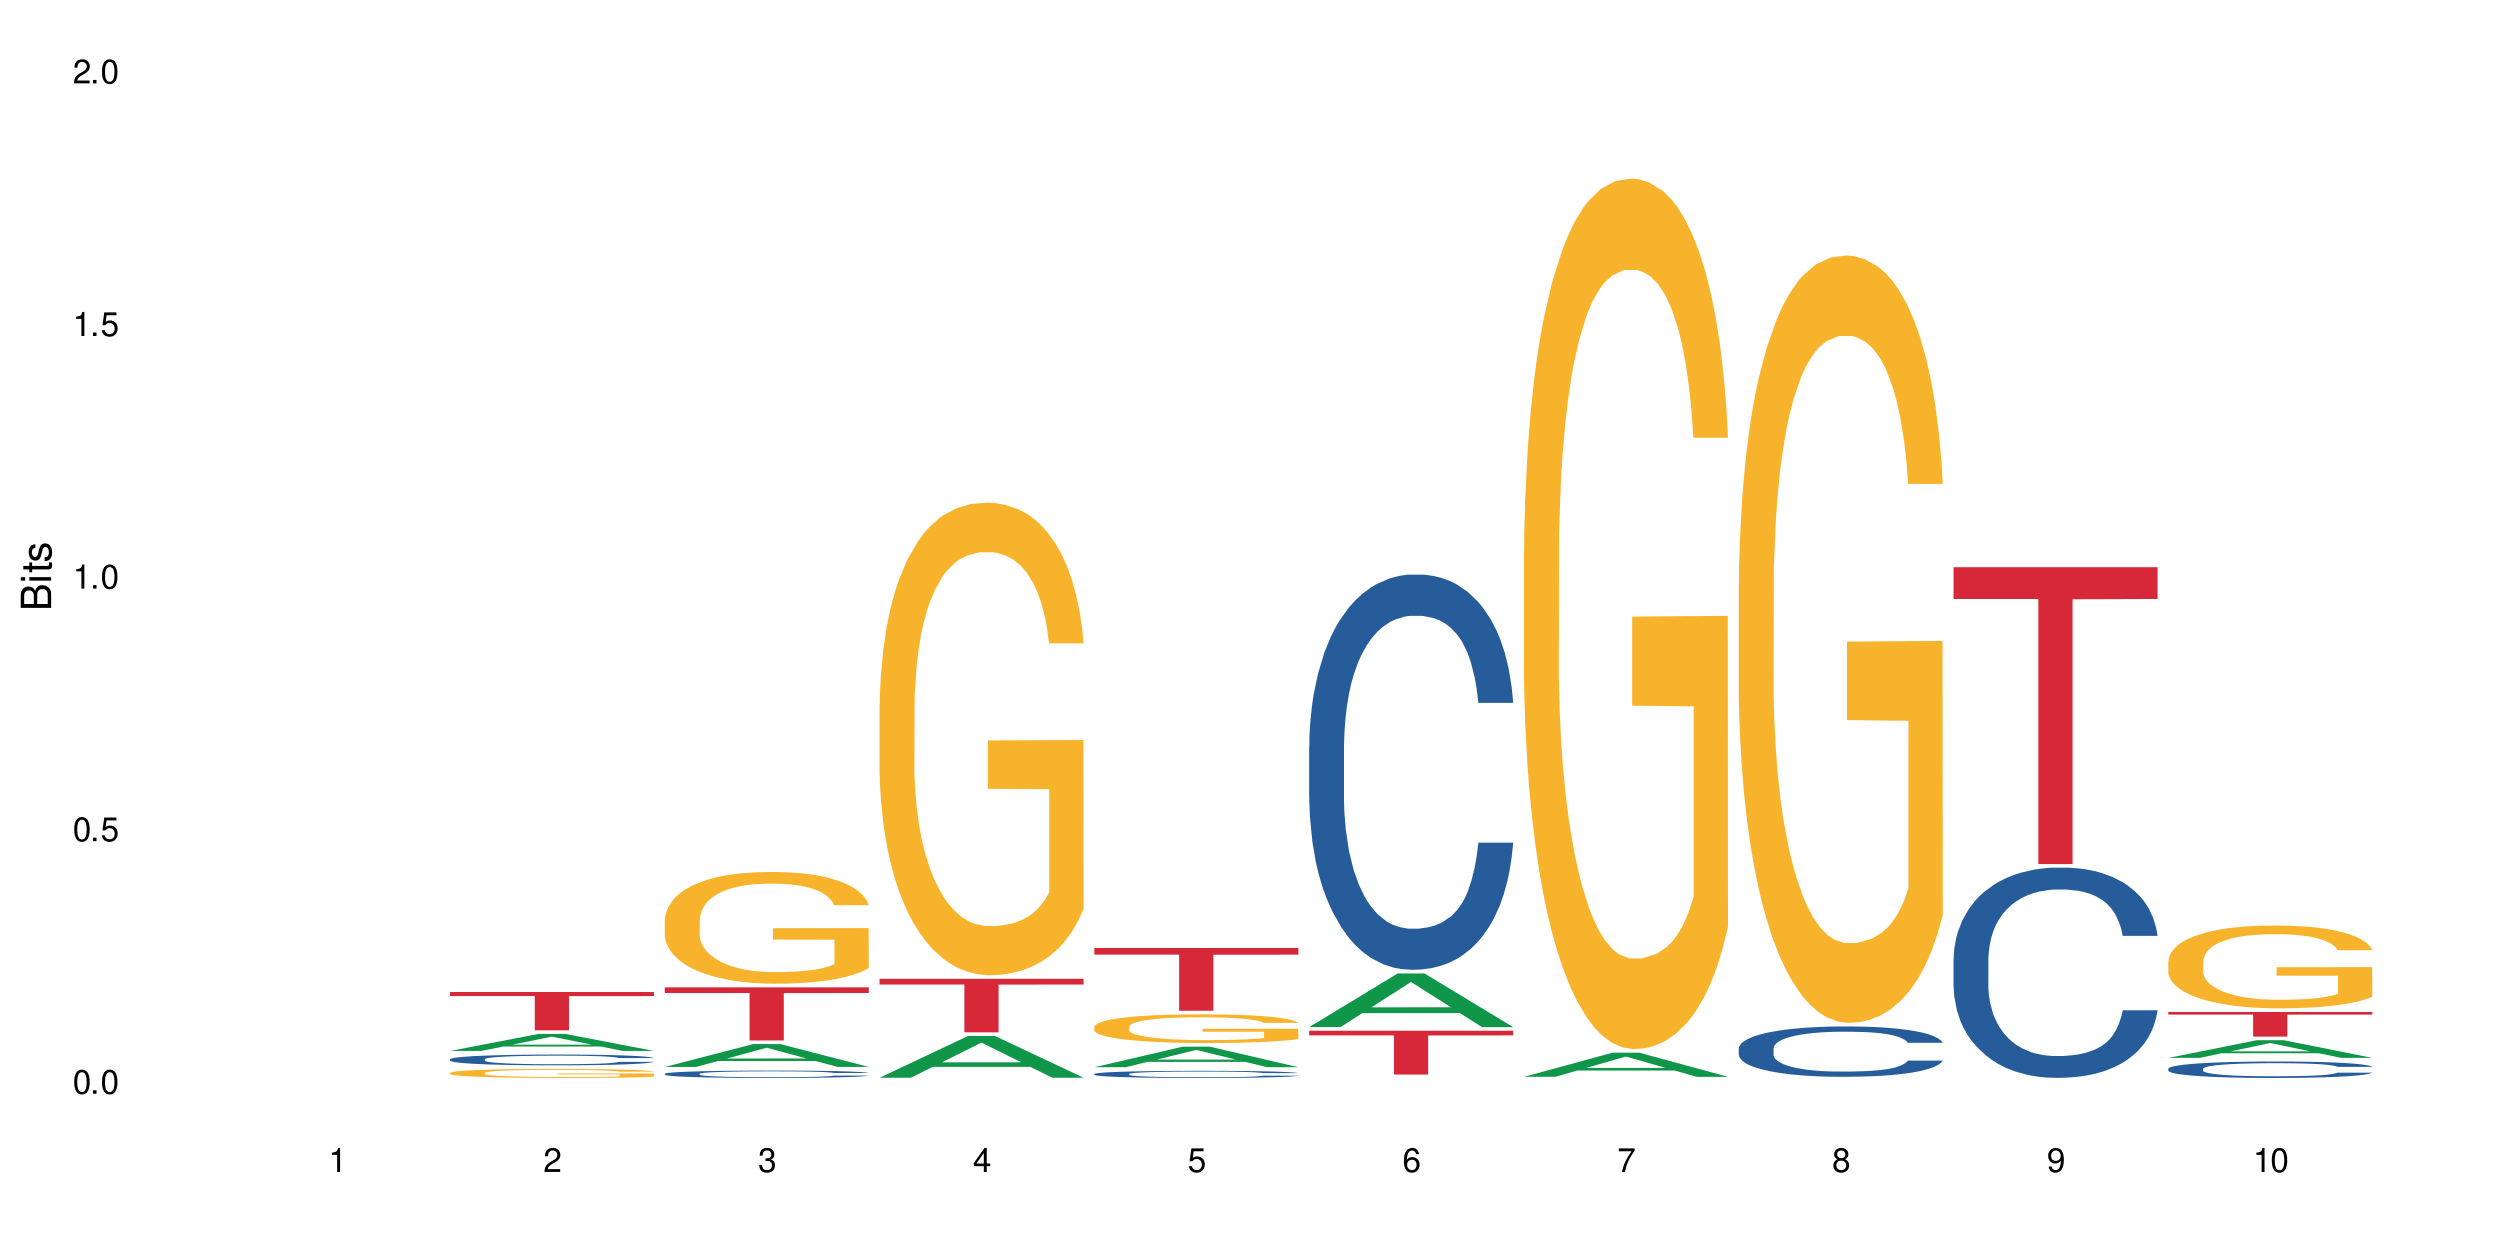 <?xml version="1.0" encoding="UTF-8"?>
<svg xmlns="http://www.w3.org/2000/svg" xmlns:xlink="http://www.w3.org/1999/xlink" width="720" height="360" viewBox="0 0 720 360">
<defs>
<g>
<g id="glyph-0-0">
</g>
<g id="glyph-0-1">
<path d="M 2.641 -6.938 C 2 -6.938 1.422 -6.656 1.078 -6.172 C 0.641 -5.562 0.406 -4.641 0.406 -3.359 C 0.406 -1.016 1.188 0.219 2.641 0.219 C 4.078 0.219 4.859 -1.016 4.859 -3.297 C 4.859 -4.641 4.656 -5.547 4.203 -6.172 C 3.844 -6.656 3.281 -6.938 2.641 -6.938 Z M 2.641 -6.188 C 3.547 -6.188 4 -5.25 4 -3.375 C 4 -1.406 3.562 -0.484 2.625 -0.484 C 1.734 -0.484 1.281 -1.438 1.281 -3.344 C 1.281 -5.25 1.734 -6.188 2.641 -6.188 Z M 2.641 -6.188 "/>
</g>
<g id="glyph-0-2">
<path d="M 1.828 -1 L 0.828 -1 L 0.828 0 L 1.828 0 Z M 1.828 -1 "/>
</g>
<g id="glyph-0-3">
<path d="M 4.562 -6.797 L 1.062 -6.797 L 0.547 -3.094 L 1.328 -3.094 C 1.719 -3.562 2.047 -3.734 2.578 -3.734 C 3.484 -3.734 4.062 -3.109 4.062 -2.094 C 4.062 -1.125 3.484 -0.531 2.578 -0.531 C 1.828 -0.531 1.375 -0.906 1.188 -1.672 L 0.328 -1.672 C 0.453 -1.109 0.547 -0.844 0.75 -0.594 C 1.125 -0.078 1.828 0.219 2.594 0.219 C 3.969 0.219 4.922 -0.781 4.922 -2.219 C 4.922 -3.562 4.031 -4.484 2.719 -4.484 C 2.25 -4.484 1.859 -4.359 1.469 -4.062 L 1.734 -5.969 L 4.562 -5.969 Z M 4.562 -6.797 "/>
</g>
<g id="glyph-0-4">
<path d="M 2.484 -4.938 L 2.484 0 L 3.328 0 L 3.328 -6.938 L 2.766 -6.938 C 2.469 -5.875 2.281 -5.734 0.984 -5.562 L 0.984 -4.938 Z M 2.484 -4.938 "/>
</g>
<g id="glyph-0-5">
<path d="M 4.859 -0.828 L 1.281 -0.828 C 1.359 -1.406 1.672 -1.781 2.5 -2.281 L 3.469 -2.828 C 4.406 -3.344 4.906 -4.062 4.906 -4.906 C 4.906 -5.484 4.672 -6.031 4.266 -6.406 C 3.859 -6.766 3.375 -6.938 2.719 -6.938 C 1.859 -6.938 1.219 -6.625 0.844 -6.031 C 0.609 -5.672 0.5 -5.234 0.484 -4.531 L 1.328 -4.531 C 1.359 -5.016 1.406 -5.281 1.531 -5.516 C 1.75 -5.938 2.188 -6.203 2.703 -6.203 C 3.469 -6.203 4.031 -5.641 4.031 -4.891 C 4.031 -4.344 3.719 -3.859 3.125 -3.516 L 2.234 -3 C 0.812 -2.172 0.406 -1.531 0.328 -0.016 L 4.859 -0.016 Z M 4.859 -0.828 "/>
</g>
<g id="glyph-0-6">
<path d="M 2.125 -3.188 L 2.578 -3.188 C 3.5 -3.188 3.984 -2.766 3.984 -1.922 C 3.984 -1.062 3.469 -0.531 2.594 -0.531 C 1.656 -0.531 1.203 -1 1.156 -2.016 L 0.312 -2.016 C 0.344 -1.453 0.438 -1.094 0.609 -0.781 C 0.953 -0.109 1.625 0.219 2.547 0.219 C 3.953 0.219 4.859 -0.625 4.859 -1.938 C 4.859 -2.828 4.516 -3.297 3.703 -3.594 C 4.344 -3.844 4.656 -4.328 4.656 -5.031 C 4.656 -6.219 3.875 -6.938 2.578 -6.938 C 1.203 -6.938 0.484 -6.172 0.453 -4.703 L 1.297 -4.703 C 1.312 -5.125 1.344 -5.359 1.453 -5.578 C 1.641 -5.969 2.062 -6.203 2.594 -6.203 C 3.344 -6.203 3.797 -5.75 3.797 -5 C 3.797 -4.516 3.609 -4.219 3.25 -4.047 C 3.016 -3.953 2.703 -3.922 2.125 -3.906 Z M 2.125 -3.188 "/>
</g>
<g id="glyph-0-7">
<path d="M 3.141 -1.672 L 3.141 0 L 3.984 0 L 3.984 -1.672 L 4.984 -1.672 L 4.984 -2.438 L 3.984 -2.438 L 3.984 -6.938 L 3.359 -6.938 L 0.266 -2.578 L 0.266 -1.672 Z M 3.141 -2.438 L 1 -2.438 L 3.141 -5.5 Z M 3.141 -2.438 "/>
</g>
<g id="glyph-0-8">
<path d="M 4.781 -5.125 C 4.609 -6.266 3.891 -6.938 2.844 -6.938 C 2.094 -6.938 1.422 -6.578 1.031 -5.953 C 0.594 -5.266 0.406 -4.422 0.406 -3.172 C 0.406 -2 0.578 -1.25 0.984 -0.641 C 1.359 -0.078 1.953 0.219 2.703 0.219 C 3.984 0.219 4.922 -0.75 4.922 -2.094 C 4.922 -3.375 4.062 -4.281 2.844 -4.281 C 2.172 -4.281 1.641 -4.031 1.281 -3.516 C 1.281 -5.234 1.828 -6.188 2.797 -6.188 C 3.391 -6.188 3.797 -5.797 3.938 -5.125 Z M 2.734 -3.531 C 3.547 -3.531 4.062 -2.953 4.062 -2.031 C 4.062 -1.156 3.484 -0.531 2.703 -0.531 C 1.922 -0.531 1.328 -1.188 1.328 -2.078 C 1.328 -2.938 1.906 -3.531 2.734 -3.531 Z M 2.734 -3.531 "/>
</g>
<g id="glyph-0-9">
<path d="M 4.984 -6.797 L 0.438 -6.797 L 0.438 -5.969 L 4.109 -5.969 C 2.5 -3.656 1.828 -2.234 1.328 0 L 2.219 0 C 2.594 -2.172 3.453 -4.047 4.984 -6.094 Z M 4.984 -6.797 "/>
</g>
<g id="glyph-0-10">
<path d="M 3.75 -3.656 C 4.469 -4.094 4.688 -4.438 4.688 -5.078 C 4.688 -6.172 3.844 -6.938 2.641 -6.938 C 1.438 -6.938 0.594 -6.172 0.594 -5.094 C 0.594 -4.438 0.812 -4.094 1.516 -3.656 C 0.734 -3.266 0.359 -2.703 0.359 -1.922 C 0.359 -0.656 1.281 0.219 2.641 0.219 C 3.984 0.219 4.922 -0.656 4.922 -1.922 C 4.922 -2.703 4.531 -3.266 3.75 -3.656 Z M 2.641 -6.188 C 3.359 -6.188 3.812 -5.75 3.812 -5.062 C 3.812 -4.406 3.344 -3.984 2.641 -3.984 C 1.922 -3.984 1.453 -4.406 1.453 -5.078 C 1.453 -5.75 1.922 -6.188 2.641 -6.188 Z M 2.641 -3.266 C 3.484 -3.266 4.062 -2.719 4.062 -1.906 C 4.062 -1.078 3.484 -0.531 2.625 -0.531 C 1.797 -0.531 1.219 -1.094 1.219 -1.906 C 1.219 -2.719 1.781 -3.266 2.641 -3.266 Z M 2.641 -3.266 "/>
</g>
<g id="glyph-0-11">
<path d="M 0.516 -1.578 C 0.672 -0.453 1.406 0.219 2.438 0.219 C 3.188 0.219 3.859 -0.141 4.266 -0.766 C 4.688 -1.453 4.891 -2.297 4.891 -3.547 C 4.891 -4.719 4.703 -5.453 4.312 -6.078 C 3.938 -6.641 3.344 -6.938 2.594 -6.938 C 1.297 -6.938 0.359 -5.969 0.359 -4.625 C 0.359 -3.344 1.234 -2.453 2.453 -2.453 C 3.094 -2.453 3.578 -2.672 4.016 -3.203 C 4 -1.484 3.469 -0.531 2.5 -0.531 C 1.906 -0.531 1.484 -0.906 1.359 -1.578 Z M 2.578 -6.203 C 3.375 -6.203 3.969 -5.531 3.969 -4.641 C 3.969 -3.797 3.391 -3.188 2.547 -3.188 C 1.734 -3.188 1.234 -3.766 1.234 -4.688 C 1.234 -5.562 1.797 -6.203 2.578 -6.203 Z M 2.578 -6.203 "/>
</g>
<g id="glyph-1-0">
</g>
<g id="glyph-1-1">
<path d="M 0 -0.953 L 0 -4.891 C 0 -5.719 -0.234 -6.344 -0.734 -6.797 C -1.188 -7.234 -1.812 -7.469 -2.5 -7.469 C -3.547 -7.469 -4.188 -7 -4.625 -5.875 C -4.984 -6.688 -5.625 -7.094 -6.531 -7.094 C -7.172 -7.094 -7.734 -6.859 -8.141 -6.391 C -8.562 -5.922 -8.75 -5.344 -8.75 -4.5 L -8.75 -0.953 Z M -4.984 -2.062 L -7.766 -2.062 L -7.766 -4.219 C -7.766 -4.844 -7.688 -5.203 -7.453 -5.5 C -7.219 -5.812 -6.859 -5.969 -6.375 -5.969 C -5.891 -5.969 -5.531 -5.812 -5.297 -5.5 C -5.062 -5.203 -4.984 -4.844 -4.984 -4.219 Z M -0.984 -2.062 L -4 -2.062 L -4 -4.781 C -4 -5.766 -3.438 -6.359 -2.484 -6.359 C -1.547 -6.359 -0.984 -5.766 -0.984 -4.781 Z M -0.984 -2.062 "/>
</g>
<g id="glyph-1-2">
<path d="M -6.281 -1.797 L -6.281 -0.797 L 0 -0.797 L 0 -1.797 Z M -8.75 -1.797 L -8.75 -0.797 L -7.484 -0.797 L -7.484 -1.797 Z M -8.75 -1.797 "/>
</g>
<g id="glyph-1-3">
<path d="M -6.281 -3.047 L -6.281 -2.016 L -8.016 -2.016 L -8.016 -1.016 L -6.281 -1.016 L -6.281 -0.172 L -5.469 -0.172 L -5.469 -1.016 L -0.719 -1.016 C -0.078 -1.016 0.281 -1.453 0.281 -2.234 C 0.281 -2.5 0.25 -2.719 0.188 -3.047 L -0.641 -3.047 C -0.609 -2.906 -0.594 -2.766 -0.594 -2.562 C -0.594 -2.141 -0.719 -2.016 -1.156 -2.016 L -5.469 -2.016 L -5.469 -3.047 Z M -6.281 -3.047 "/>
</g>
<g id="glyph-1-4">
<path d="M -4.531 -5.25 C -5.766 -5.25 -6.469 -4.422 -6.469 -2.969 C -6.469 -1.516 -5.719 -0.562 -4.547 -0.562 C -3.562 -0.562 -3.094 -1.062 -2.734 -2.562 L -2.516 -3.484 C -2.344 -4.188 -2.094 -4.469 -1.641 -4.469 C -1.047 -4.469 -0.641 -3.875 -0.641 -3 C -0.641 -2.453 -0.797 -2 -1.062 -1.75 C -1.25 -1.594 -1.422 -1.531 -1.875 -1.469 L -1.875 -0.406 C -0.422 -0.453 0.281 -1.266 0.281 -2.922 C 0.281 -4.5 -0.5 -5.516 -1.719 -5.516 C -2.656 -5.516 -3.172 -4.984 -3.469 -3.734 L -3.703 -2.766 C -3.891 -1.953 -4.156 -1.609 -4.594 -1.609 C -5.188 -1.609 -5.547 -2.125 -5.547 -2.938 C -5.547 -3.75 -5.203 -4.172 -4.531 -4.203 Z M -4.531 -5.25 "/>
</g>
</g>
</defs>
<rect x="-72" y="-36" width="864" height="432" fill="rgb(100%, 100%, 100%)" fill-opacity="1"/>
<path fill-rule="nonzero" fill="rgb(6.275%, 58.824%, 28.235%)" fill-opacity="1" d="M 129.594 302.668 L 129.656 302.664 L 155.082 297.773 L 162.805 297.773 L 188.359 302.672 L 179.383 302.672 L 172.977 301.395 L 144.91 301.395 L 138.633 302.668 L 129.594 302.668 L 147.613 300.867 L 170.402 300.859 L 159.039 298.574 L 158.914 298.57 L 158.789 298.582 L 147.547 300.859 L 147.613 300.867 Z M 129.594 302.668 "/>
<path fill-rule="nonzero" fill="rgb(14.51%, 36.078%, 60%)" fill-opacity="1" d="M 129.594 305.062 L 129.664 305.062 L 129.664 304.992 L 129.879 304.887 L 130.379 304.75 L 130.883 304.656 L 132.172 304.488 L 133.965 304.328 L 135.828 304.203 L 137.188 304.129 L 138.406 304.07 L 141.203 303.965 L 142.992 303.914 L 144.93 303.863 L 147.293 303.816 L 149.016 303.789 L 152.883 303.742 L 155.75 303.723 L 157.973 303.715 L 162.773 303.715 L 165.641 303.727 L 167.719 303.738 L 170.012 303.762 L 171.949 303.789 L 175.316 303.852 L 178.324 303.93 L 179.688 303.977 L 181.836 304.062 L 183.484 304.148 L 184.633 304.223 L 185.922 304.328 L 187.07 304.453 L 187.93 304.598 L 188.359 304.723 L 178.324 304.723 L 177.824 304.605 L 177.25 304.52 L 176.176 304.402 L 175.102 304.32 L 173.598 304.238 L 172.234 304.184 L 170.371 304.129 L 168.723 304.098 L 167.004 304.07 L 165.355 304.055 L 162.199 304.039 L 158.547 304.039 L 157.184 304.043 L 154.391 304.066 L 152.883 304.086 L 150.734 304.125 L 149.23 304.16 L 147.438 304.219 L 146.219 304.266 L 144.715 304.34 L 143.641 304.406 L 142.422 304.5 L 141.703 304.57 L 141.059 304.648 L 140.484 304.742 L 140.055 304.844 L 139.77 304.949 L 139.625 305.051 L 139.625 305.488 L 139.77 305.59 L 140.129 305.711 L 141.059 305.883 L 142.422 306.035 L 143.996 306.152 L 145.504 306.238 L 146.363 306.277 L 147.508 306.324 L 149.301 306.379 L 151.879 306.438 L 153.387 306.461 L 155.68 306.484 L 158.043 306.492 L 161.199 306.492 L 163.992 306.484 L 165.855 306.469 L 167.789 306.445 L 170.441 306.398 L 172.09 306.352 L 173.523 306.297 L 174.598 306.246 L 175.316 306.199 L 176.391 306.109 L 177.25 306.016 L 177.895 305.914 L 178.324 305.82 L 188.359 305.82 L 187.93 305.934 L 187.285 306.043 L 186.641 306.125 L 185.637 306.223 L 184.488 306.312 L 182.84 306.41 L 181.48 306.477 L 179.688 306.547 L 178.039 306.602 L 176.246 306.648 L 173.598 306.707 L 171.875 306.734 L 170.012 306.762 L 167.789 306.785 L 164.996 306.805 L 161.984 306.816 L 159.191 306.816 L 156.18 306.812 L 153.957 306.801 L 151.02 306.773 L 147.367 306.723 L 144.715 306.668 L 142.637 306.617 L 140.844 306.559 L 138.836 306.484 L 136.258 306.359 L 134.68 306.262 L 133.605 306.184 L 132.387 306.07 L 131.527 305.973 L 130.523 305.812 L 129.809 305.613 L 129.594 305.457 Z M 129.594 305.062 "/>
<path fill-rule="nonzero" fill="rgb(96.863%, 70.196%, 16.863%)" fill-opacity="1" d="M 129.594 308.969 L 129.664 308.969 L 129.664 308.922 L 129.949 308.812 L 130.668 308.668 L 131.598 308.547 L 132.602 308.449 L 133.246 308.402 L 134.32 308.328 L 135.254 308.277 L 137.617 308.172 L 140.629 308.07 L 142.277 308.027 L 144.141 307.988 L 146.793 307.941 L 148.012 307.926 L 151.738 307.887 L 155.965 307.863 L 160.625 307.859 L 162.773 307.859 L 165.711 307.871 L 169.727 307.895 L 172.02 307.918 L 173.812 307.941 L 175.676 307.973 L 177.969 308.02 L 180.117 308.078 L 181.836 308.137 L 183.559 308.207 L 184.992 308.281 L 186.211 308.367 L 187.285 308.465 L 187.93 308.547 L 188.359 308.633 L 178.398 308.633 L 177.824 308.547 L 177.18 308.484 L 176.105 308.406 L 175.031 308.348 L 173.953 308.305 L 171.949 308.242 L 170.227 308.203 L 168.078 308.172 L 166 308.148 L 163.633 308.137 L 162.199 308.129 L 158.402 308.129 L 154.961 308.148 L 152.957 308.168 L 151.523 308.184 L 149.516 308.219 L 148.297 308.25 L 147.582 308.27 L 145.43 308.34 L 143.996 308.406 L 143.207 308.453 L 142.207 308.523 L 141.488 308.59 L 140.699 308.684 L 140.27 308.754 L 139.695 308.914 L 139.625 309.344 L 139.84 309.434 L 140.27 309.531 L 140.844 309.617 L 141.703 309.707 L 142.562 309.773 L 144.07 309.867 L 145.359 309.93 L 146.363 309.969 L 148.297 310.035 L 149.086 310.055 L 150.949 310.098 L 152.883 310.133 L 155.25 310.16 L 157.039 310.172 L 159.906 310.184 L 163.562 310.184 L 167.863 310.172 L 170.586 310.152 L 172.449 310.133 L 173.668 310.117 L 175.172 310.09 L 176.246 310.066 L 177.25 310.039 L 178.469 310 L 178.469 309.434 L 160.766 309.43 L 160.766 309.164 L 188.289 309.164 L 188.359 310.09 L 186.855 310.156 L 184.992 310.215 L 183.199 310.266 L 181.336 310.305 L 178.684 310.348 L 176.535 310.379 L 173.238 310.41 L 170.227 310.434 L 167.074 310.445 L 164.277 310.453 L 160.984 310.457 L 158.043 310.453 L 154.891 310.438 L 152.383 310.418 L 150.09 310.395 L 147.797 310.363 L 144.93 310.312 L 143.066 310.273 L 141.129 310.223 L 139.195 310.164 L 137.477 310.102 L 136.328 310.051 L 135.184 309.992 L 133.965 309.922 L 132.816 309.84 L 131.957 309.77 L 131.168 309.684 L 130.594 309.605 L 130.023 309.5 L 129.734 309.414 L 129.594 309.34 Z M 129.594 308.969 "/>
<path fill-rule="nonzero" fill="rgb(83.922%, 15.686%, 22.353%)" fill-opacity="1" d="M 129.594 285.695 L 188.359 285.695 L 188.359 286.875 L 163.867 286.887 L 163.867 296.734 L 154.012 296.734 L 154.012 286.895 L 153.871 286.875 L 129.594 286.875 Z M 129.594 285.695 "/>
<path fill-rule="nonzero" fill="rgb(6.275%, 58.824%, 28.235%)" fill-opacity="1" d="M 191.453 307.281 L 191.516 307.273 L 216.945 300.688 L 224.668 300.688 L 250.219 307.285 L 241.242 307.285 L 234.84 305.562 L 206.773 305.562 L 200.492 307.281 L 191.453 307.281 L 209.473 304.852 L 232.266 304.844 L 220.898 301.766 L 220.773 301.758 L 220.648 301.777 L 209.41 304.844 L 209.473 304.852 Z M 191.453 307.281 "/>
<path fill-rule="nonzero" fill="rgb(14.51%, 36.078%, 60%)" fill-opacity="1" d="M 191.453 309.254 L 191.523 309.25 L 191.523 309.203 L 191.738 309.133 L 192.242 309.039 L 192.742 308.973 L 194.031 308.859 L 195.824 308.746 L 197.688 308.66 L 199.051 308.613 L 200.27 308.574 L 203.062 308.5 L 204.855 308.465 L 206.789 308.43 L 209.156 308.398 L 210.875 308.379 L 214.746 308.348 L 217.613 308.332 L 219.832 308.328 L 224.637 308.328 L 227.5 308.336 L 229.582 308.344 L 231.875 308.359 L 233.809 308.379 L 237.176 308.422 L 240.188 308.477 L 241.547 308.508 L 243.699 308.566 L 245.348 308.625 L 246.492 308.676 L 247.785 308.746 L 248.93 308.836 L 249.789 308.934 L 250.219 309.02 L 240.188 309.02 L 239.684 308.941 L 239.113 308.879 L 238.035 308.801 L 236.961 308.742 L 235.457 308.688 L 234.094 308.648 L 232.23 308.613 L 230.582 308.59 L 228.863 308.574 L 227.215 308.562 L 224.062 308.551 L 220.406 308.551 L 219.043 308.555 L 216.25 308.57 L 214.746 308.582 L 212.594 308.609 L 211.09 308.633 L 209.297 308.672 L 208.078 308.707 L 206.574 308.758 L 205.5 308.801 L 204.281 308.867 L 203.566 308.914 L 202.918 308.969 L 202.348 309.035 L 201.918 309.102 L 201.629 309.172 L 201.484 309.242 L 201.484 309.547 L 201.629 309.617 L 201.988 309.695 L 202.918 309.816 L 204.281 309.918 L 205.859 310 L 207.363 310.059 L 208.223 310.086 L 209.371 310.117 L 211.16 310.156 L 213.742 310.195 L 215.246 310.211 L 217.539 310.227 L 219.906 310.234 L 223.059 310.234 L 225.852 310.227 L 227.715 310.215 L 229.652 310.199 L 232.305 310.168 L 233.953 310.137 L 235.387 310.102 L 236.461 310.062 L 237.176 310.031 L 238.254 309.973 L 239.113 309.906 L 239.758 309.836 L 240.188 309.77 L 250.219 309.77 L 249.789 309.848 L 249.145 309.926 L 248.5 309.98 L 247.496 310.051 L 246.352 310.109 L 244.703 310.18 L 243.34 310.223 L 241.547 310.27 L 239.898 310.309 L 238.109 310.34 L 235.457 310.379 L 233.738 310.398 L 231.875 310.418 L 229.652 310.434 L 226.855 310.445 L 223.848 310.453 L 221.051 310.457 L 218.043 310.453 L 215.82 310.445 L 212.883 310.426 L 209.227 310.391 L 206.574 310.355 L 204.496 310.316 L 202.703 310.277 L 200.699 310.227 L 198.117 310.141 L 196.543 310.074 L 195.465 310.02 L 194.246 309.945 L 193.387 309.875 L 192.383 309.766 L 191.668 309.629 L 191.453 309.523 Z M 191.453 309.254 "/>
<path fill-rule="nonzero" fill="rgb(96.863%, 70.196%, 16.863%)" fill-opacity="1" d="M 191.453 264.91 L 191.523 264.879 L 191.523 264.293 L 191.812 262.969 L 192.527 261.145 L 193.461 259.648 L 194.461 258.473 L 195.109 257.852 L 196.184 256.973 L 197.113 256.324 L 199.48 255.004 L 202.488 253.766 L 204.137 253.238 L 206 252.738 L 208.652 252.18 L 209.871 251.973 L 213.598 251.504 L 217.828 251.211 L 222.484 251.121 L 224.637 251.152 L 227.574 251.27 L 231.586 251.594 L 233.879 251.887 L 235.672 252.18 L 237.535 252.562 L 239.828 253.148 L 241.98 253.855 L 243.699 254.562 L 245.418 255.441 L 246.852 256.383 L 248.07 257.414 L 249.145 258.648 L 249.789 259.676 L 250.219 260.703 L 240.258 260.703 L 239.684 259.676 L 239.039 258.883 L 237.965 257.914 L 236.891 257.207 L 235.816 256.648 L 233.809 255.883 L 232.09 255.414 L 229.938 255.004 L 227.859 254.738 L 225.496 254.562 L 224.062 254.504 L 220.262 254.504 L 216.824 254.707 L 214.816 254.941 L 213.383 255.18 L 211.375 255.621 L 210.156 255.973 L 209.441 256.207 L 207.293 257.117 L 205.859 257.941 L 205.07 258.5 L 204.066 259.383 L 203.348 260.176 L 202.562 261.352 L 202.133 262.234 L 201.559 264.23 L 201.484 269.523 L 201.703 270.641 L 202.133 271.848 L 202.703 272.902 L 203.566 274.02 L 204.426 274.875 L 205.93 276.02 L 207.219 276.785 L 208.223 277.285 L 210.156 278.078 L 210.945 278.344 L 212.809 278.871 L 214.746 279.281 L 217.109 279.637 L 218.902 279.812 L 221.77 279.961 L 225.422 279.961 L 229.723 279.781 L 232.445 279.547 L 234.309 279.312 L 235.527 279.105 L 237.035 278.781 L 238.109 278.488 L 239.113 278.164 L 240.332 277.668 L 240.332 270.641 L 222.629 270.609 L 222.629 267.32 L 250.148 267.289 L 250.219 278.781 L 248.715 279.578 L 246.852 280.34 L 245.059 280.93 L 243.195 281.43 L 240.547 281.988 L 238.395 282.34 L 235.098 282.75 L 232.09 283.016 L 228.934 283.191 L 226.141 283.281 L 222.844 283.309 L 219.906 283.25 L 216.75 283.074 L 214.242 282.84 L 211.949 282.547 L 209.656 282.164 L 206.789 281.547 L 204.926 281.047 L 202.992 280.43 L 201.055 279.695 L 199.336 278.902 L 198.191 278.285 L 197.043 277.578 L 195.824 276.695 L 194.68 275.695 L 193.816 274.785 L 193.031 273.758 L 192.457 272.785 L 191.883 271.465 L 191.598 270.406 L 191.453 269.496 Z M 191.453 264.91 "/>
<path fill-rule="nonzero" fill="rgb(83.922%, 15.686%, 22.353%)" fill-opacity="1" d="M 191.453 284.352 L 250.219 284.352 L 250.219 285.988 L 225.727 286.004 L 225.727 299.648 L 215.875 299.648 L 215.875 286.016 L 215.73 285.988 L 191.453 285.988 Z M 191.453 284.352 "/>
<path fill-rule="nonzero" fill="rgb(6.275%, 58.824%, 28.235%)" fill-opacity="1" d="M 253.312 310.383 L 253.375 310.371 L 278.805 298.355 L 286.527 298.355 L 312.082 310.395 L 303.102 310.395 L 296.699 307.254 L 268.633 307.254 L 262.355 310.383 L 253.312 310.383 L 271.332 305.953 L 294.125 305.941 L 282.762 300.324 L 282.633 300.312 L 282.508 300.344 L 271.27 305.941 L 271.332 305.953 Z M 253.312 310.383 "/>
<path fill-rule="nonzero" fill="rgb(96.863%, 70.196%, 16.863%)" fill-opacity="1" d="M 253.312 203.055 L 253.387 202.93 L 253.387 200.445 L 253.672 194.852 L 254.387 187.145 L 255.32 180.805 L 256.324 175.836 L 256.969 173.227 L 258.043 169.496 L 258.977 166.762 L 261.34 161.168 L 264.352 155.949 L 266 153.711 L 267.863 151.598 L 270.516 149.238 L 271.73 148.367 L 275.461 146.379 L 279.688 145.137 L 284.348 144.766 L 286.496 144.887 L 289.434 145.387 L 293.449 146.754 L 295.742 147.996 L 297.531 149.238 L 299.395 150.855 L 301.691 153.34 L 303.84 156.32 L 305.559 159.305 L 307.281 163.035 L 308.715 167.012 L 309.93 171.359 L 311.008 176.582 L 311.652 180.93 L 312.082 185.281 L 302.121 185.281 L 301.547 180.93 L 300.902 177.574 L 299.824 173.473 L 298.75 170.492 L 297.676 168.129 L 295.668 164.898 L 293.949 162.91 L 291.801 161.168 L 289.723 160.051 L 287.355 159.305 L 285.922 159.055 L 282.125 159.055 L 278.684 159.926 L 276.676 160.922 L 275.242 161.914 L 273.238 163.781 L 272.02 165.27 L 271.301 166.266 L 269.152 170.117 L 267.719 173.598 L 266.93 175.961 L 265.926 179.688 L 265.211 183.043 L 264.422 188.016 L 263.992 191.742 L 263.418 200.195 L 263.348 222.566 L 263.562 227.289 L 263.992 232.383 L 264.566 236.859 L 265.426 241.582 L 266.285 245.188 L 267.789 250.035 L 269.082 253.266 L 270.082 255.379 L 272.02 258.734 L 272.809 259.852 L 274.672 262.09 L 276.605 263.828 L 278.973 265.32 L 280.762 266.066 L 283.629 266.688 L 287.285 266.688 L 291.586 265.941 L 294.309 264.949 L 296.172 263.953 L 297.391 263.082 L 298.895 261.715 L 299.969 260.473 L 300.973 259.105 L 302.191 256.992 L 302.191 227.289 L 284.488 227.164 L 284.488 213.246 L 312.008 213.121 L 312.082 261.715 L 310.578 265.07 L 308.715 268.305 L 306.922 270.789 L 305.059 272.902 L 302.406 275.262 L 300.258 276.754 L 296.961 278.496 L 293.949 279.613 L 290.797 280.359 L 288 280.73 L 284.703 280.855 L 281.766 280.609 L 278.613 279.863 L 276.105 278.867 L 273.812 277.625 L 271.516 276.008 L 268.652 273.398 L 266.789 271.285 L 264.852 268.676 L 262.918 265.57 L 261.195 262.215 L 260.051 259.602 L 258.902 256.621 L 257.684 252.891 L 256.539 248.668 L 255.68 244.812 L 254.891 240.465 L 254.316 236.363 L 253.742 230.77 L 253.457 226.293 L 253.312 222.441 Z M 253.312 203.055 "/>
<path fill-rule="nonzero" fill="rgb(83.922%, 15.686%, 22.353%)" fill-opacity="1" d="M 253.312 281.895 L 312.082 281.895 L 312.082 283.547 L 287.59 283.562 L 287.59 297.316 L 277.734 297.316 L 277.734 283.574 L 277.594 283.547 L 253.312 283.547 Z M 253.312 281.895 "/>
<path fill-rule="nonzero" fill="rgb(6.275%, 58.824%, 28.235%)" fill-opacity="1" d="M 315.176 307.352 L 315.238 307.348 L 340.664 301.438 L 348.387 301.438 L 373.941 307.359 L 364.965 307.359 L 358.559 305.812 L 330.496 305.812 L 324.215 307.352 L 315.176 307.352 L 333.195 305.172 L 355.984 305.168 L 344.621 302.406 L 344.496 302.398 L 344.371 302.414 L 333.133 305.168 L 333.195 305.172 Z M 315.176 307.352 "/>
<path fill-rule="nonzero" fill="rgb(14.51%, 36.078%, 60%)" fill-opacity="1" d="M 315.176 309.293 L 315.246 309.293 L 315.246 309.246 L 315.461 309.176 L 315.961 309.086 L 316.465 309.023 L 317.754 308.914 L 319.547 308.805 L 321.41 308.723 L 322.77 308.672 L 323.988 308.637 L 326.785 308.566 L 328.578 308.531 L 330.512 308.5 L 332.875 308.465 L 334.598 308.449 L 338.465 308.418 L 341.332 308.406 L 343.555 308.398 L 348.355 308.398 L 351.223 308.406 L 353.301 308.414 L 355.594 308.43 L 357.531 308.449 L 360.898 308.488 L 363.91 308.543 L 365.27 308.57 L 367.422 308.629 L 369.07 308.688 L 370.215 308.734 L 371.504 308.805 L 372.652 308.891 L 373.512 308.984 L 373.941 309.066 L 363.91 309.066 L 363.406 308.992 L 362.832 308.934 L 361.758 308.855 L 360.684 308.801 L 359.18 308.746 L 357.816 308.711 L 355.953 308.676 L 354.305 308.652 L 352.586 308.637 L 350.938 308.625 L 347.785 308.613 L 344.129 308.613 L 342.766 308.617 L 339.973 308.633 L 338.465 308.645 L 336.316 308.672 L 334.812 308.695 L 333.02 308.734 L 331.801 308.766 L 330.297 308.816 L 329.223 308.859 L 328.004 308.918 L 327.285 308.969 L 326.641 309.02 L 326.066 309.082 L 325.637 309.148 L 325.352 309.219 L 325.207 309.285 L 325.207 309.574 L 325.352 309.645 L 325.711 309.723 L 326.641 309.836 L 328.004 309.938 L 329.578 310.016 L 331.086 310.074 L 331.945 310.098 L 333.09 310.129 L 334.883 310.168 L 337.465 310.203 L 338.969 310.219 L 341.262 310.234 L 343.625 310.242 L 346.781 310.242 L 349.574 310.234 L 351.438 310.227 L 353.375 310.211 L 356.023 310.18 L 357.672 310.148 L 359.105 310.113 L 360.184 310.078 L 360.898 310.047 L 361.973 309.988 L 362.832 309.926 L 363.48 309.859 L 363.91 309.793 L 373.941 309.793 L 373.512 309.871 L 372.867 309.941 L 372.223 309.996 L 371.219 310.062 L 370.07 310.121 L 368.422 310.188 L 367.062 310.23 L 365.27 310.277 L 363.621 310.312 L 361.832 310.344 L 359.18 310.383 L 357.457 310.402 L 355.594 310.418 L 353.375 310.434 L 350.578 310.445 L 347.57 310.453 L 344.773 310.457 L 341.762 310.453 L 339.543 310.445 L 336.602 310.43 L 332.949 310.395 L 330.297 310.359 L 328.219 310.324 L 326.426 310.285 L 324.418 310.234 L 321.84 310.152 L 320.262 310.086 L 319.188 310.035 L 317.969 309.961 L 317.109 309.895 L 316.105 309.789 L 315.391 309.656 L 315.176 309.555 Z M 315.176 309.293 "/>
<path fill-rule="nonzero" fill="rgb(96.863%, 70.196%, 16.863%)" fill-opacity="1" d="M 315.176 295.672 L 315.246 295.664 L 315.246 295.512 L 315.531 295.172 L 316.25 294.707 L 317.18 294.32 L 318.184 294.02 L 318.828 293.859 L 319.906 293.633 L 320.836 293.469 L 323.203 293.129 L 326.211 292.812 L 327.859 292.676 L 329.723 292.547 L 332.375 292.402 L 333.594 292.352 L 337.32 292.23 L 341.547 292.156 L 346.207 292.133 L 348.355 292.141 L 351.297 292.168 L 355.309 292.254 L 357.602 292.328 L 359.395 292.402 L 361.258 292.5 L 363.551 292.652 L 365.699 292.832 L 367.422 293.016 L 369.141 293.242 L 370.574 293.484 L 371.793 293.746 L 372.867 294.062 L 373.512 294.328 L 373.941 294.594 L 363.98 294.594 L 363.406 294.328 L 362.762 294.125 L 361.688 293.875 L 360.613 293.695 L 359.535 293.551 L 357.531 293.355 L 355.809 293.234 L 353.66 293.129 L 351.582 293.059 L 349.215 293.016 L 347.785 293 L 343.984 293 L 340.547 293.051 L 338.539 293.113 L 337.105 293.172 L 335.098 293.285 L 333.879 293.379 L 333.164 293.438 L 331.012 293.672 L 329.578 293.883 L 328.793 294.027 L 327.789 294.254 L 327.07 294.457 L 326.281 294.758 L 325.852 294.984 L 325.281 295.5 L 325.207 296.855 L 325.422 297.145 L 325.852 297.453 L 326.426 297.727 L 327.285 298.012 L 328.145 298.23 L 329.652 298.523 L 330.941 298.723 L 331.945 298.848 L 333.879 299.055 L 334.668 299.121 L 336.531 299.258 L 338.465 299.363 L 340.832 299.453 L 342.625 299.5 L 345.488 299.535 L 349.145 299.535 L 353.445 299.492 L 356.168 299.43 L 358.031 299.371 L 359.25 299.316 L 360.754 299.234 L 361.832 299.16 L 362.832 299.074 L 364.051 298.949 L 364.051 297.145 L 346.352 297.137 L 346.352 296.289 L 373.871 296.281 L 373.941 299.234 L 372.438 299.438 L 370.574 299.633 L 368.781 299.785 L 366.918 299.914 L 364.266 300.059 L 362.117 300.148 L 358.82 300.254 L 355.809 300.32 L 352.656 300.367 L 349.863 300.391 L 346.566 300.398 L 343.625 300.383 L 340.473 300.336 L 337.965 300.277 L 335.672 300.199 L 333.379 300.102 L 330.512 299.945 L 328.648 299.816 L 326.715 299.656 L 324.777 299.469 L 323.059 299.266 L 321.91 299.105 L 320.766 298.926 L 319.547 298.699 L 318.398 298.441 L 317.539 298.207 L 316.75 297.945 L 316.18 297.695 L 315.605 297.355 L 315.316 297.082 L 315.176 296.848 Z M 315.176 295.672 "/>
<path fill-rule="nonzero" fill="rgb(83.922%, 15.686%, 22.353%)" fill-opacity="1" d="M 315.176 273.016 L 373.941 273.016 L 373.941 274.949 L 349.449 274.969 L 349.449 291.09 L 339.594 291.09 L 339.594 274.984 L 339.453 274.949 L 315.176 274.949 Z M 315.176 273.016 "/>
<path fill-rule="nonzero" fill="rgb(6.275%, 58.824%, 28.235%)" fill-opacity="1" d="M 377.035 295.801 L 377.098 295.785 L 402.527 280.352 L 410.25 280.352 L 435.805 295.816 L 426.824 295.816 L 420.422 291.777 L 392.355 291.777 L 386.078 295.801 L 377.035 295.801 L 395.055 290.109 L 417.848 290.094 L 406.48 282.875 L 406.355 282.863 L 406.23 282.906 L 394.992 290.094 L 395.055 290.109 Z M 377.035 295.801 "/>
<path fill-rule="nonzero" fill="rgb(14.51%, 36.078%, 60%)" fill-opacity="1" d="M 377.035 215.02 L 377.105 214.918 L 377.105 212.422 L 377.32 208.469 L 377.824 203.473 L 378.324 200.043 L 379.617 193.902 L 381.406 187.973 L 383.27 183.398 L 384.633 180.691 L 385.852 178.613 L 388.645 174.762 L 390.438 172.785 L 392.371 171.02 L 394.738 169.25 L 396.457 168.211 L 400.328 166.543 L 403.195 165.816 L 405.414 165.504 L 410.219 165.504 L 413.086 165.922 L 415.164 166.441 L 417.457 167.273 L 419.391 168.211 L 422.758 170.496 L 425.77 173.41 L 427.133 175.074 L 429.281 178.301 L 430.93 181.422 L 432.078 184.125 L 433.367 187.973 L 434.512 192.656 L 435.375 197.961 L 435.805 202.434 L 425.77 202.434 L 425.27 198.273 L 424.695 195.047 L 423.621 190.781 L 422.543 187.766 L 421.039 184.75 L 419.68 182.773 L 417.816 180.797 L 416.168 179.547 L 414.445 178.613 L 412.797 177.988 L 409.645 177.363 L 405.988 177.363 L 404.629 177.57 L 401.832 178.402 L 400.328 179.133 L 398.176 180.59 L 396.672 181.941 L 394.879 184.02 L 393.664 185.789 L 392.156 188.496 L 391.082 190.887 L 389.863 194.32 L 389.148 196.922 L 388.504 199.832 L 387.93 203.266 L 387.5 206.906 L 387.211 210.758 L 387.07 214.5 L 387.07 230.625 L 387.211 234.371 L 387.57 238.738 L 388.504 245.086 L 389.863 250.598 L 391.441 254.969 L 392.945 258.09 L 393.805 259.547 L 394.953 261.211 L 396.742 263.289 L 399.324 265.371 L 400.828 266.203 L 403.121 267.035 L 405.488 267.449 L 408.641 267.449 L 411.438 267.035 L 413.301 266.516 L 415.234 265.684 L 417.887 263.914 L 419.535 262.25 L 420.969 260.273 L 422.043 258.297 L 422.758 256.633 L 423.836 253.406 L 424.695 249.871 L 425.34 246.23 L 425.77 242.691 L 435.805 242.691 L 435.375 246.855 L 434.727 250.91 L 434.082 253.926 L 433.078 257.57 L 431.934 260.793 L 430.285 264.434 L 428.922 266.828 L 427.133 269.426 L 425.484 271.402 L 423.691 273.172 L 421.039 275.254 L 419.32 276.293 L 417.457 277.23 L 415.234 278.062 L 412.438 278.789 L 409.43 279.207 L 406.633 279.309 L 403.625 279.102 L 401.402 278.688 L 398.465 277.75 L 394.809 275.879 L 392.156 273.902 L 390.078 271.926 L 388.289 269.844 L 386.281 267.035 L 383.699 262.457 L 382.125 258.922 L 381.047 256.008 L 379.832 251.949 L 378.969 248.309 L 377.969 242.484 L 377.25 235.098 L 377.035 229.379 Z M 377.035 215.02 "/>
<path fill-rule="nonzero" fill="rgb(83.922%, 15.686%, 22.353%)" fill-opacity="1" d="M 377.035 296.855 L 435.805 296.855 L 435.805 298.203 L 411.312 298.215 L 411.312 309.461 L 401.457 309.461 L 401.457 298.227 L 401.312 298.203 L 377.035 298.203 Z M 377.035 296.855 "/>
<path fill-rule="nonzero" fill="rgb(6.275%, 58.824%, 28.235%)" fill-opacity="1" d="M 438.895 310.121 L 438.957 310.117 L 464.387 303.176 L 472.109 303.176 L 497.664 310.129 L 488.688 310.129 L 482.281 308.312 L 454.215 308.312 L 447.938 310.121 L 438.895 310.121 L 456.914 307.562 L 479.707 307.555 L 468.344 304.312 L 468.219 304.305 L 468.09 304.324 L 456.852 307.555 L 456.914 307.562 Z M 438.895 310.121 "/>
<path fill-rule="nonzero" fill="rgb(96.863%, 70.196%, 16.863%)" fill-opacity="1" d="M 438.895 158.809 L 438.969 158.578 L 438.969 154 L 439.254 143.699 L 439.973 129.504 L 440.902 117.824 L 441.906 108.668 L 442.551 103.859 L 443.625 96.992 L 444.559 91.953 L 446.922 81.648 L 449.934 72.035 L 451.582 67.914 L 453.445 64.02 L 456.098 59.672 L 457.316 58.066 L 461.043 54.402 L 465.27 52.113 L 469.93 51.426 L 472.078 51.656 L 475.016 52.574 L 479.031 55.09 L 481.324 57.379 L 483.117 59.672 L 484.98 62.648 L 487.273 67.227 L 489.422 72.723 L 491.141 78.215 L 492.863 85.086 L 494.297 92.41 L 495.516 100.426 L 496.59 110.039 L 497.234 118.055 L 497.664 126.066 L 487.703 126.066 L 487.129 118.055 L 486.484 111.871 L 485.41 104.316 L 484.332 98.82 L 483.258 94.473 L 481.254 88.52 L 479.531 84.855 L 477.383 81.648 L 475.305 79.59 L 472.938 78.215 L 471.504 77.758 L 467.707 77.758 L 464.266 79.359 L 462.262 81.191 L 460.828 83.023 L 458.82 86.457 L 457.602 89.207 L 456.887 91.039 L 454.734 98.137 L 453.301 104.547 L 452.512 108.895 L 451.512 115.766 L 450.793 121.945 L 450.004 131.105 L 449.574 137.973 L 449 153.543 L 448.93 194.754 L 449.145 203.457 L 449.574 212.844 L 450.148 221.086 L 451.008 229.785 L 451.867 236.426 L 453.375 245.355 L 454.664 251.309 L 455.668 255.199 L 457.602 261.383 L 458.391 263.441 L 460.254 267.562 L 462.188 270.77 L 464.555 273.516 L 466.344 274.891 L 469.211 276.035 L 472.867 276.035 L 477.168 274.66 L 479.891 272.828 L 481.754 271 L 482.973 269.395 L 484.477 266.879 L 485.551 264.586 L 486.555 262.07 L 487.773 258.176 L 487.773 203.457 L 470.07 203.227 L 470.07 177.582 L 497.594 177.355 L 497.664 266.879 L 496.16 273.059 L 494.297 279.012 L 492.504 283.59 L 490.641 287.484 L 487.988 291.832 L 485.84 294.582 L 482.543 297.785 L 479.531 299.848 L 476.379 301.219 L 473.582 301.906 L 470.285 302.137 L 467.348 301.68 L 464.195 300.305 L 461.688 298.473 L 459.395 296.184 L 457.102 293.207 L 454.234 288.398 L 452.371 284.508 L 450.434 279.699 L 448.5 273.977 L 446.781 267.793 L 445.633 262.984 L 444.484 257.488 L 443.27 250.621 L 442.121 242.836 L 441.262 235.738 L 440.473 227.727 L 439.898 220.168 L 439.328 209.867 L 439.039 201.625 L 438.895 194.527 Z M 438.895 158.809 "/>
<path fill-rule="nonzero" fill="rgb(14.51%, 36.078%, 60%)" fill-opacity="1" d="M 500.758 301.934 L 500.828 301.922 L 500.828 301.602 L 501.043 301.098 L 501.547 300.465 L 502.047 300.027 L 503.336 299.246 L 505.129 298.488 L 506.992 297.906 L 508.355 297.562 L 509.57 297.297 L 512.367 296.809 L 514.16 296.555 L 516.094 296.332 L 518.461 296.105 L 520.18 295.973 L 524.051 295.762 L 526.914 295.668 L 529.137 295.629 L 533.938 295.629 L 536.805 295.684 L 538.883 295.746 L 541.18 295.855 L 543.113 295.973 L 546.48 296.266 L 549.492 296.637 L 550.852 296.848 L 553.004 297.258 L 554.652 297.656 L 555.797 298 L 557.09 298.488 L 558.234 299.086 L 559.094 299.762 L 559.523 300.332 L 549.492 300.332 L 548.988 299.801 L 548.418 299.391 L 547.34 298.848 L 546.266 298.465 L 544.762 298.078 L 543.398 297.828 L 541.535 297.574 L 539.887 297.418 L 538.168 297.297 L 536.52 297.219 L 533.367 297.141 L 529.711 297.141 L 528.348 297.164 L 525.555 297.27 L 524.051 297.363 L 521.898 297.551 L 520.395 297.723 L 518.602 297.988 L 517.383 298.211 L 515.879 298.555 L 514.805 298.859 L 513.586 299.297 L 512.867 299.629 L 512.223 300 L 511.652 300.438 L 511.219 300.902 L 510.934 301.391 L 510.789 301.867 L 510.789 303.922 L 510.934 304.398 L 511.293 304.953 L 512.223 305.762 L 513.586 306.465 L 515.164 307.02 L 516.668 307.418 L 517.527 307.605 L 518.676 307.816 L 520.465 308.082 L 523.047 308.344 L 524.551 308.453 L 526.844 308.559 L 529.211 308.609 L 532.363 308.609 L 535.156 308.559 L 537.02 308.492 L 538.957 308.387 L 541.609 308.16 L 543.258 307.949 L 544.691 307.695 L 545.766 307.445 L 546.48 307.234 L 547.555 306.82 L 548.418 306.371 L 549.062 305.906 L 549.492 305.457 L 559.523 305.457 L 559.094 305.988 L 558.449 306.504 L 557.805 306.887 L 556.801 307.352 L 555.656 307.762 L 554.008 308.227 L 552.645 308.531 L 550.852 308.863 L 549.203 309.113 L 547.414 309.34 L 544.762 309.605 L 543.043 309.738 L 541.18 309.855 L 538.957 309.961 L 536.16 310.055 L 533.152 310.105 L 530.355 310.121 L 527.348 310.094 L 525.125 310.043 L 522.188 309.922 L 518.531 309.684 L 515.879 309.434 L 513.801 309.18 L 512.008 308.914 L 510.004 308.559 L 507.422 307.973 L 505.844 307.523 L 504.77 307.152 L 503.551 306.637 L 502.691 306.172 L 501.688 305.43 L 500.973 304.492 L 500.758 303.762 Z M 500.758 301.934 "/>
<path fill-rule="nonzero" fill="rgb(96.863%, 70.196%, 16.863%)" fill-opacity="1" d="M 500.758 168.23 L 500.828 168.031 L 500.828 163.992 L 501.117 154.91 L 501.832 142.395 L 502.766 132.102 L 503.766 124.027 L 504.414 119.789 L 505.488 113.734 L 506.418 109.293 L 508.785 100.211 L 511.793 91.73 L 513.441 88.098 L 515.305 84.668 L 517.957 80.832 L 519.176 79.418 L 522.902 76.188 L 527.133 74.172 L 531.789 73.566 L 533.938 73.766 L 536.879 74.574 L 540.891 76.793 L 543.184 78.812 L 544.977 80.832 L 546.84 83.457 L 549.133 87.492 L 551.281 92.336 L 553.004 97.18 L 554.723 103.238 L 556.156 109.695 L 557.375 116.762 L 558.449 125.238 L 559.094 132.305 L 559.523 139.367 L 549.562 139.367 L 548.988 132.305 L 548.344 126.852 L 547.27 120.191 L 546.195 115.348 L 545.121 111.512 L 543.113 106.266 L 541.395 103.035 L 539.242 100.211 L 537.164 98.395 L 534.801 97.18 L 533.367 96.777 L 529.566 96.777 L 526.129 98.191 L 524.121 99.805 L 522.688 101.422 L 520.68 104.449 L 519.461 106.871 L 518.746 108.484 L 516.598 114.742 L 515.164 120.395 L 514.375 124.23 L 513.371 130.285 L 512.652 135.734 L 511.867 143.809 L 511.438 149.863 L 510.863 163.59 L 510.789 199.922 L 511.004 207.594 L 511.438 215.867 L 512.008 223.133 L 512.867 230.805 L 513.73 236.656 L 515.234 244.531 L 516.523 249.777 L 517.527 253.211 L 519.461 258.66 L 520.25 260.477 L 522.113 264.109 L 524.051 266.934 L 526.414 269.359 L 528.207 270.57 L 531.074 271.578 L 534.727 271.578 L 539.027 270.367 L 541.75 268.75 L 543.613 267.137 L 544.832 265.723 L 546.34 263.504 L 547.414 261.484 L 548.418 259.266 L 549.633 255.832 L 549.633 207.594 L 531.934 207.391 L 531.934 184.785 L 559.453 184.582 L 559.523 263.504 L 558.02 268.953 L 556.156 274.203 L 554.363 278.238 L 552.5 281.672 L 549.852 285.504 L 547.699 287.926 L 544.402 290.754 L 541.395 292.57 L 538.238 293.781 L 535.445 294.387 L 532.148 294.59 L 529.211 294.184 L 526.055 292.973 L 523.547 291.359 L 521.254 289.34 L 518.961 286.715 L 516.094 282.477 L 514.23 279.047 L 512.297 274.809 L 510.359 269.762 L 508.641 264.312 L 507.492 260.074 L 506.348 255.227 L 505.129 249.172 L 503.98 242.309 L 503.121 236.051 L 502.332 228.988 L 501.762 222.328 L 501.188 213.242 L 500.902 205.977 L 500.758 199.719 Z M 500.758 168.23 "/>
<path fill-rule="nonzero" fill="rgb(14.51%, 36.078%, 60%)" fill-opacity="1" d="M 562.617 276.227 L 562.691 276.172 L 562.691 274.844 L 562.906 272.742 L 563.406 270.086 L 563.906 268.258 L 565.199 264.992 L 566.988 261.84 L 568.852 259.402 L 570.215 257.965 L 571.434 256.859 L 574.227 254.809 L 576.02 253.758 L 577.953 252.816 L 580.32 251.875 L 582.039 251.324 L 585.91 250.438 L 588.777 250.051 L 591 249.883 L 595.801 249.883 L 598.668 250.105 L 600.746 250.383 L 603.039 250.824 L 604.973 251.324 L 608.344 252.539 L 611.352 254.09 L 612.715 254.977 L 614.863 256.691 L 616.512 258.352 L 617.66 259.789 L 618.949 261.84 L 620.098 264.328 L 620.957 267.152 L 621.387 269.531 L 611.352 269.531 L 610.852 267.316 L 610.277 265.602 L 609.203 263.332 L 608.129 261.727 L 606.621 260.121 L 605.262 259.07 L 603.398 258.02 L 601.75 257.355 L 600.027 256.859 L 598.379 256.527 L 595.227 256.195 L 591.57 256.195 L 590.211 256.305 L 587.414 256.746 L 585.91 257.133 L 583.762 257.91 L 582.254 258.629 L 580.465 259.734 L 579.246 260.676 L 577.738 262.113 L 576.664 263.387 L 575.445 265.215 L 574.73 266.598 L 574.086 268.148 L 573.512 269.973 L 573.082 271.91 L 572.793 273.957 L 572.652 275.949 L 572.652 284.527 L 572.793 286.52 L 573.152 288.844 L 574.086 292.223 L 575.445 295.156 L 577.023 297.48 L 578.527 299.141 L 579.387 299.914 L 580.535 300.801 L 582.328 301.906 L 584.906 303.012 L 586.41 303.457 L 588.707 303.898 L 591.07 304.121 L 594.223 304.121 L 597.02 303.898 L 598.883 303.621 L 600.816 303.18 L 603.469 302.238 L 605.117 301.352 L 606.551 300.301 L 607.625 299.25 L 608.344 298.363 L 609.418 296.648 L 610.277 294.766 L 610.922 292.832 L 611.352 290.949 L 621.387 290.949 L 620.957 293.164 L 620.312 295.32 L 619.664 296.926 L 618.664 298.863 L 617.516 300.578 L 615.867 302.516 L 614.504 303.789 L 612.715 305.172 L 611.066 306.223 L 609.273 307.164 L 606.621 308.27 L 604.902 308.824 L 603.039 309.324 L 600.816 309.766 L 598.023 310.152 L 595.012 310.375 L 592.219 310.43 L 589.207 310.32 L 586.984 310.098 L 584.047 309.598 L 580.391 308.602 L 577.738 307.551 L 575.66 306.5 L 573.871 305.395 L 571.863 303.898 L 569.281 301.465 L 567.707 299.582 L 566.633 298.031 L 565.414 295.875 L 564.555 293.938 L 563.551 290.84 L 562.832 286.91 L 562.617 283.863 Z M 562.617 276.227 "/>
<path fill-rule="nonzero" fill="rgb(83.922%, 15.686%, 22.353%)" fill-opacity="1" d="M 562.617 163.359 L 621.387 163.359 L 621.387 172.508 L 596.895 172.59 L 596.895 248.844 L 587.039 248.844 L 587.039 172.672 L 586.895 172.508 L 562.617 172.508 Z M 562.617 163.359 "/>
<path fill-rule="nonzero" fill="rgb(6.275%, 58.824%, 28.235%)" fill-opacity="1" d="M 624.48 304.668 L 624.543 304.664 L 649.969 299.574 L 657.691 299.574 L 683.246 304.672 L 674.27 304.672 L 667.863 303.344 L 639.797 303.344 L 633.52 304.668 L 624.48 304.668 L 642.5 302.793 L 665.289 302.785 L 653.926 300.406 L 653.801 300.402 L 653.676 300.418 L 642.438 302.785 L 642.5 302.793 Z M 624.48 304.668 "/>
<path fill-rule="nonzero" fill="rgb(14.51%, 36.078%, 60%)" fill-opacity="1" d="M 624.48 307.777 L 624.551 307.773 L 624.551 307.668 L 624.766 307.504 L 625.266 307.297 L 625.77 307.152 L 627.059 306.898 L 628.852 306.648 L 630.715 306.461 L 632.074 306.348 L 633.293 306.262 L 636.09 306.098 L 637.879 306.016 L 639.816 305.945 L 642.18 305.871 L 643.902 305.828 L 647.77 305.758 L 650.637 305.727 L 652.859 305.715 L 657.66 305.715 L 660.527 305.73 L 662.605 305.754 L 664.898 305.789 L 666.836 305.828 L 670.203 305.922 L 673.215 306.043 L 674.574 306.113 L 676.727 306.246 L 678.375 306.379 L 679.52 306.488 L 680.809 306.648 L 681.957 306.844 L 682.816 307.066 L 683.246 307.254 L 673.215 307.254 L 672.711 307.078 L 672.137 306.945 L 671.062 306.766 L 669.988 306.641 L 668.484 306.516 L 667.121 306.434 L 665.258 306.352 L 663.609 306.301 L 661.891 306.262 L 660.242 306.234 L 657.086 306.207 L 653.434 306.207 L 652.07 306.215 L 649.277 306.25 L 647.77 306.281 L 645.621 306.344 L 644.117 306.398 L 642.324 306.484 L 641.105 306.559 L 639.602 306.672 L 638.527 306.77 L 637.309 306.914 L 636.59 307.023 L 635.945 307.145 L 635.371 307.289 L 634.941 307.438 L 634.656 307.598 L 634.512 307.754 L 634.512 308.426 L 634.656 308.582 L 635.016 308.766 L 635.945 309.031 L 637.309 309.258 L 638.883 309.441 L 640.391 309.57 L 641.25 309.633 L 642.395 309.703 L 644.188 309.789 L 646.766 309.875 L 648.273 309.91 L 650.566 309.945 L 652.93 309.961 L 656.086 309.961 L 658.879 309.945 L 660.742 309.922 L 662.68 309.887 L 665.328 309.816 L 666.977 309.746 L 668.41 309.664 L 669.488 309.582 L 670.203 309.512 L 671.277 309.375 L 672.137 309.23 L 672.781 309.078 L 673.215 308.93 L 683.246 308.93 L 682.816 309.105 L 682.172 309.273 L 681.527 309.398 L 680.523 309.551 L 679.375 309.684 L 677.727 309.836 L 676.367 309.938 L 674.574 310.043 L 672.926 310.125 L 671.133 310.199 L 668.484 310.285 L 666.762 310.332 L 664.898 310.371 L 662.68 310.402 L 659.883 310.434 L 656.871 310.453 L 654.078 310.457 L 651.066 310.449 L 648.848 310.43 L 645.906 310.391 L 642.254 310.312 L 639.602 310.23 L 637.523 310.148 L 635.73 310.062 L 633.723 309.945 L 631.145 309.754 L 629.566 309.605 L 628.492 309.484 L 627.273 309.316 L 626.414 309.164 L 625.41 308.922 L 624.695 308.613 L 624.48 308.375 Z M 624.48 307.777 "/>
<path fill-rule="nonzero" fill="rgb(96.863%, 70.196%, 16.863%)" fill-opacity="1" d="M 624.48 276.77 L 624.551 276.75 L 624.551 276.312 L 624.836 275.332 L 625.555 273.98 L 626.484 272.871 L 627.488 272 L 628.133 271.543 L 629.207 270.887 L 630.141 270.41 L 632.504 269.43 L 635.516 268.512 L 637.164 268.121 L 639.027 267.75 L 641.68 267.336 L 642.898 267.184 L 646.625 266.836 L 650.852 266.617 L 655.512 266.551 L 657.66 266.574 L 660.598 266.66 L 664.613 266.898 L 666.906 267.117 L 668.699 267.336 L 670.562 267.621 L 672.855 268.055 L 675.004 268.578 L 676.727 269.102 L 678.445 269.754 L 679.879 270.453 L 681.098 271.215 L 682.172 272.129 L 682.816 272.891 L 683.246 273.656 L 673.285 273.656 L 672.711 272.891 L 672.066 272.305 L 670.992 271.586 L 669.918 271.062 L 668.84 270.648 L 666.836 270.082 L 665.113 269.734 L 662.965 269.43 L 660.887 269.23 L 658.52 269.102 L 657.086 269.059 L 653.289 269.059 L 649.848 269.211 L 647.844 269.383 L 646.41 269.559 L 644.402 269.887 L 643.184 270.148 L 642.469 270.32 L 640.316 270.996 L 638.883 271.605 L 638.098 272.02 L 637.094 272.676 L 636.375 273.262 L 635.586 274.133 L 635.156 274.789 L 634.586 276.27 L 634.512 280.191 L 634.727 281.02 L 635.156 281.914 L 635.73 282.695 L 636.59 283.523 L 637.449 284.156 L 638.957 285.008 L 640.246 285.574 L 641.25 285.941 L 643.184 286.531 L 643.973 286.727 L 645.836 287.121 L 647.77 287.426 L 650.137 287.688 L 651.926 287.816 L 654.793 287.926 L 658.449 287.926 L 662.75 287.797 L 665.473 287.621 L 667.336 287.445 L 668.555 287.293 L 670.059 287.055 L 671.133 286.836 L 672.137 286.598 L 673.355 286.227 L 673.355 281.02 L 655.656 280.996 L 655.656 278.559 L 683.176 278.535 L 683.246 287.055 L 681.742 287.645 L 679.879 288.211 L 678.086 288.645 L 676.223 289.016 L 673.57 289.43 L 671.422 289.691 L 668.125 289.996 L 665.113 290.191 L 661.961 290.324 L 659.168 290.387 L 655.871 290.41 L 652.93 290.367 L 649.777 290.234 L 647.27 290.062 L 644.977 289.844 L 642.684 289.559 L 639.816 289.102 L 637.953 288.73 L 636.016 288.273 L 634.082 287.73 L 632.363 287.141 L 631.215 286.684 L 630.07 286.16 L 628.852 285.508 L 627.703 284.766 L 626.844 284.09 L 626.055 283.328 L 625.48 282.609 L 624.91 281.629 L 624.621 280.844 L 624.48 280.168 Z M 624.48 276.77 "/>
<path fill-rule="nonzero" fill="rgb(83.922%, 15.686%, 22.353%)" fill-opacity="1" d="M 624.48 291.449 L 683.246 291.449 L 683.246 292.207 L 658.754 292.215 L 658.754 298.535 L 648.898 298.535 L 648.898 292.223 L 648.758 292.207 L 624.48 292.207 Z M 624.48 291.449 "/>
<g fill="rgb(0%, 0%, 0%)" fill-opacity="1">
<use xlink:href="#glyph-0-1" x="20.965" y="314.993"/>
<use xlink:href="#glyph-0-2" x="25.965" y="314.993"/>
<use xlink:href="#glyph-0-1" x="28.965" y="314.993"/>
</g>
<g fill="rgb(0%, 0%, 0%)" fill-opacity="1">
<use xlink:href="#glyph-0-1" x="20.965" y="242.251"/>
<use xlink:href="#glyph-0-2" x="25.965" y="242.251"/>
<use xlink:href="#glyph-0-3" x="28.965" y="242.251"/>
</g>
<g fill="rgb(0%, 0%, 0%)" fill-opacity="1">
<use xlink:href="#glyph-0-4" x="20.965" y="169.509"/>
<use xlink:href="#glyph-0-2" x="25.965" y="169.509"/>
<use xlink:href="#glyph-0-1" x="28.965" y="169.509"/>
</g>
<g fill="rgb(0%, 0%, 0%)" fill-opacity="1">
<use xlink:href="#glyph-0-4" x="20.965" y="96.767"/>
<use xlink:href="#glyph-0-2" x="25.965" y="96.767"/>
<use xlink:href="#glyph-0-3" x="28.965" y="96.767"/>
</g>
<g fill="rgb(0%, 0%, 0%)" fill-opacity="1">
<use xlink:href="#glyph-0-5" x="20.965" y="24.024"/>
<use xlink:href="#glyph-0-2" x="25.965" y="24.024"/>
<use xlink:href="#glyph-0-1" x="28.965" y="24.024"/>
</g>
<g fill="rgb(0%, 0%, 0%)" fill-opacity="1">
<use xlink:href="#glyph-0-4" x="94.613" y="337.532"/>
</g>
<g fill="rgb(0%, 0%, 0%)" fill-opacity="1">
<use xlink:href="#glyph-0-5" x="156.477" y="337.532"/>
</g>
<g fill="rgb(0%, 0%, 0%)" fill-opacity="1">
<use xlink:href="#glyph-0-6" x="218.336" y="337.532"/>
</g>
<g fill="rgb(0%, 0%, 0%)" fill-opacity="1">
<use xlink:href="#glyph-0-7" x="280.199" y="337.532"/>
</g>
<g fill="rgb(0%, 0%, 0%)" fill-opacity="1">
<use xlink:href="#glyph-0-3" x="342.059" y="337.532"/>
</g>
<g fill="rgb(0%, 0%, 0%)" fill-opacity="1">
<use xlink:href="#glyph-0-8" x="403.918" y="337.532"/>
</g>
<g fill="rgb(0%, 0%, 0%)" fill-opacity="1">
<use xlink:href="#glyph-0-9" x="465.781" y="337.532"/>
</g>
<g fill="rgb(0%, 0%, 0%)" fill-opacity="1">
<use xlink:href="#glyph-0-10" x="527.641" y="337.532"/>
</g>
<g fill="rgb(0%, 0%, 0%)" fill-opacity="1">
<use xlink:href="#glyph-0-11" x="589.5" y="337.532"/>
</g>
<g fill="rgb(0%, 0%, 0%)" fill-opacity="1">
<use xlink:href="#glyph-0-4" x="648.863" y="337.532"/>
<use xlink:href="#glyph-0-1" x="653.863" y="337.532"/>
</g>
<g fill="rgb(0%, 0%, 0%)" fill-opacity="1">
<use xlink:href="#glyph-1-1" x="14.725" y="176.012"/>
<use xlink:href="#glyph-1-2" x="14.725" y="168.012"/>
<use xlink:href="#glyph-1-3" x="14.725" y="165.012"/>
<use xlink:href="#glyph-1-4" x="14.725" y="162.012"/>
</g>
</svg>
